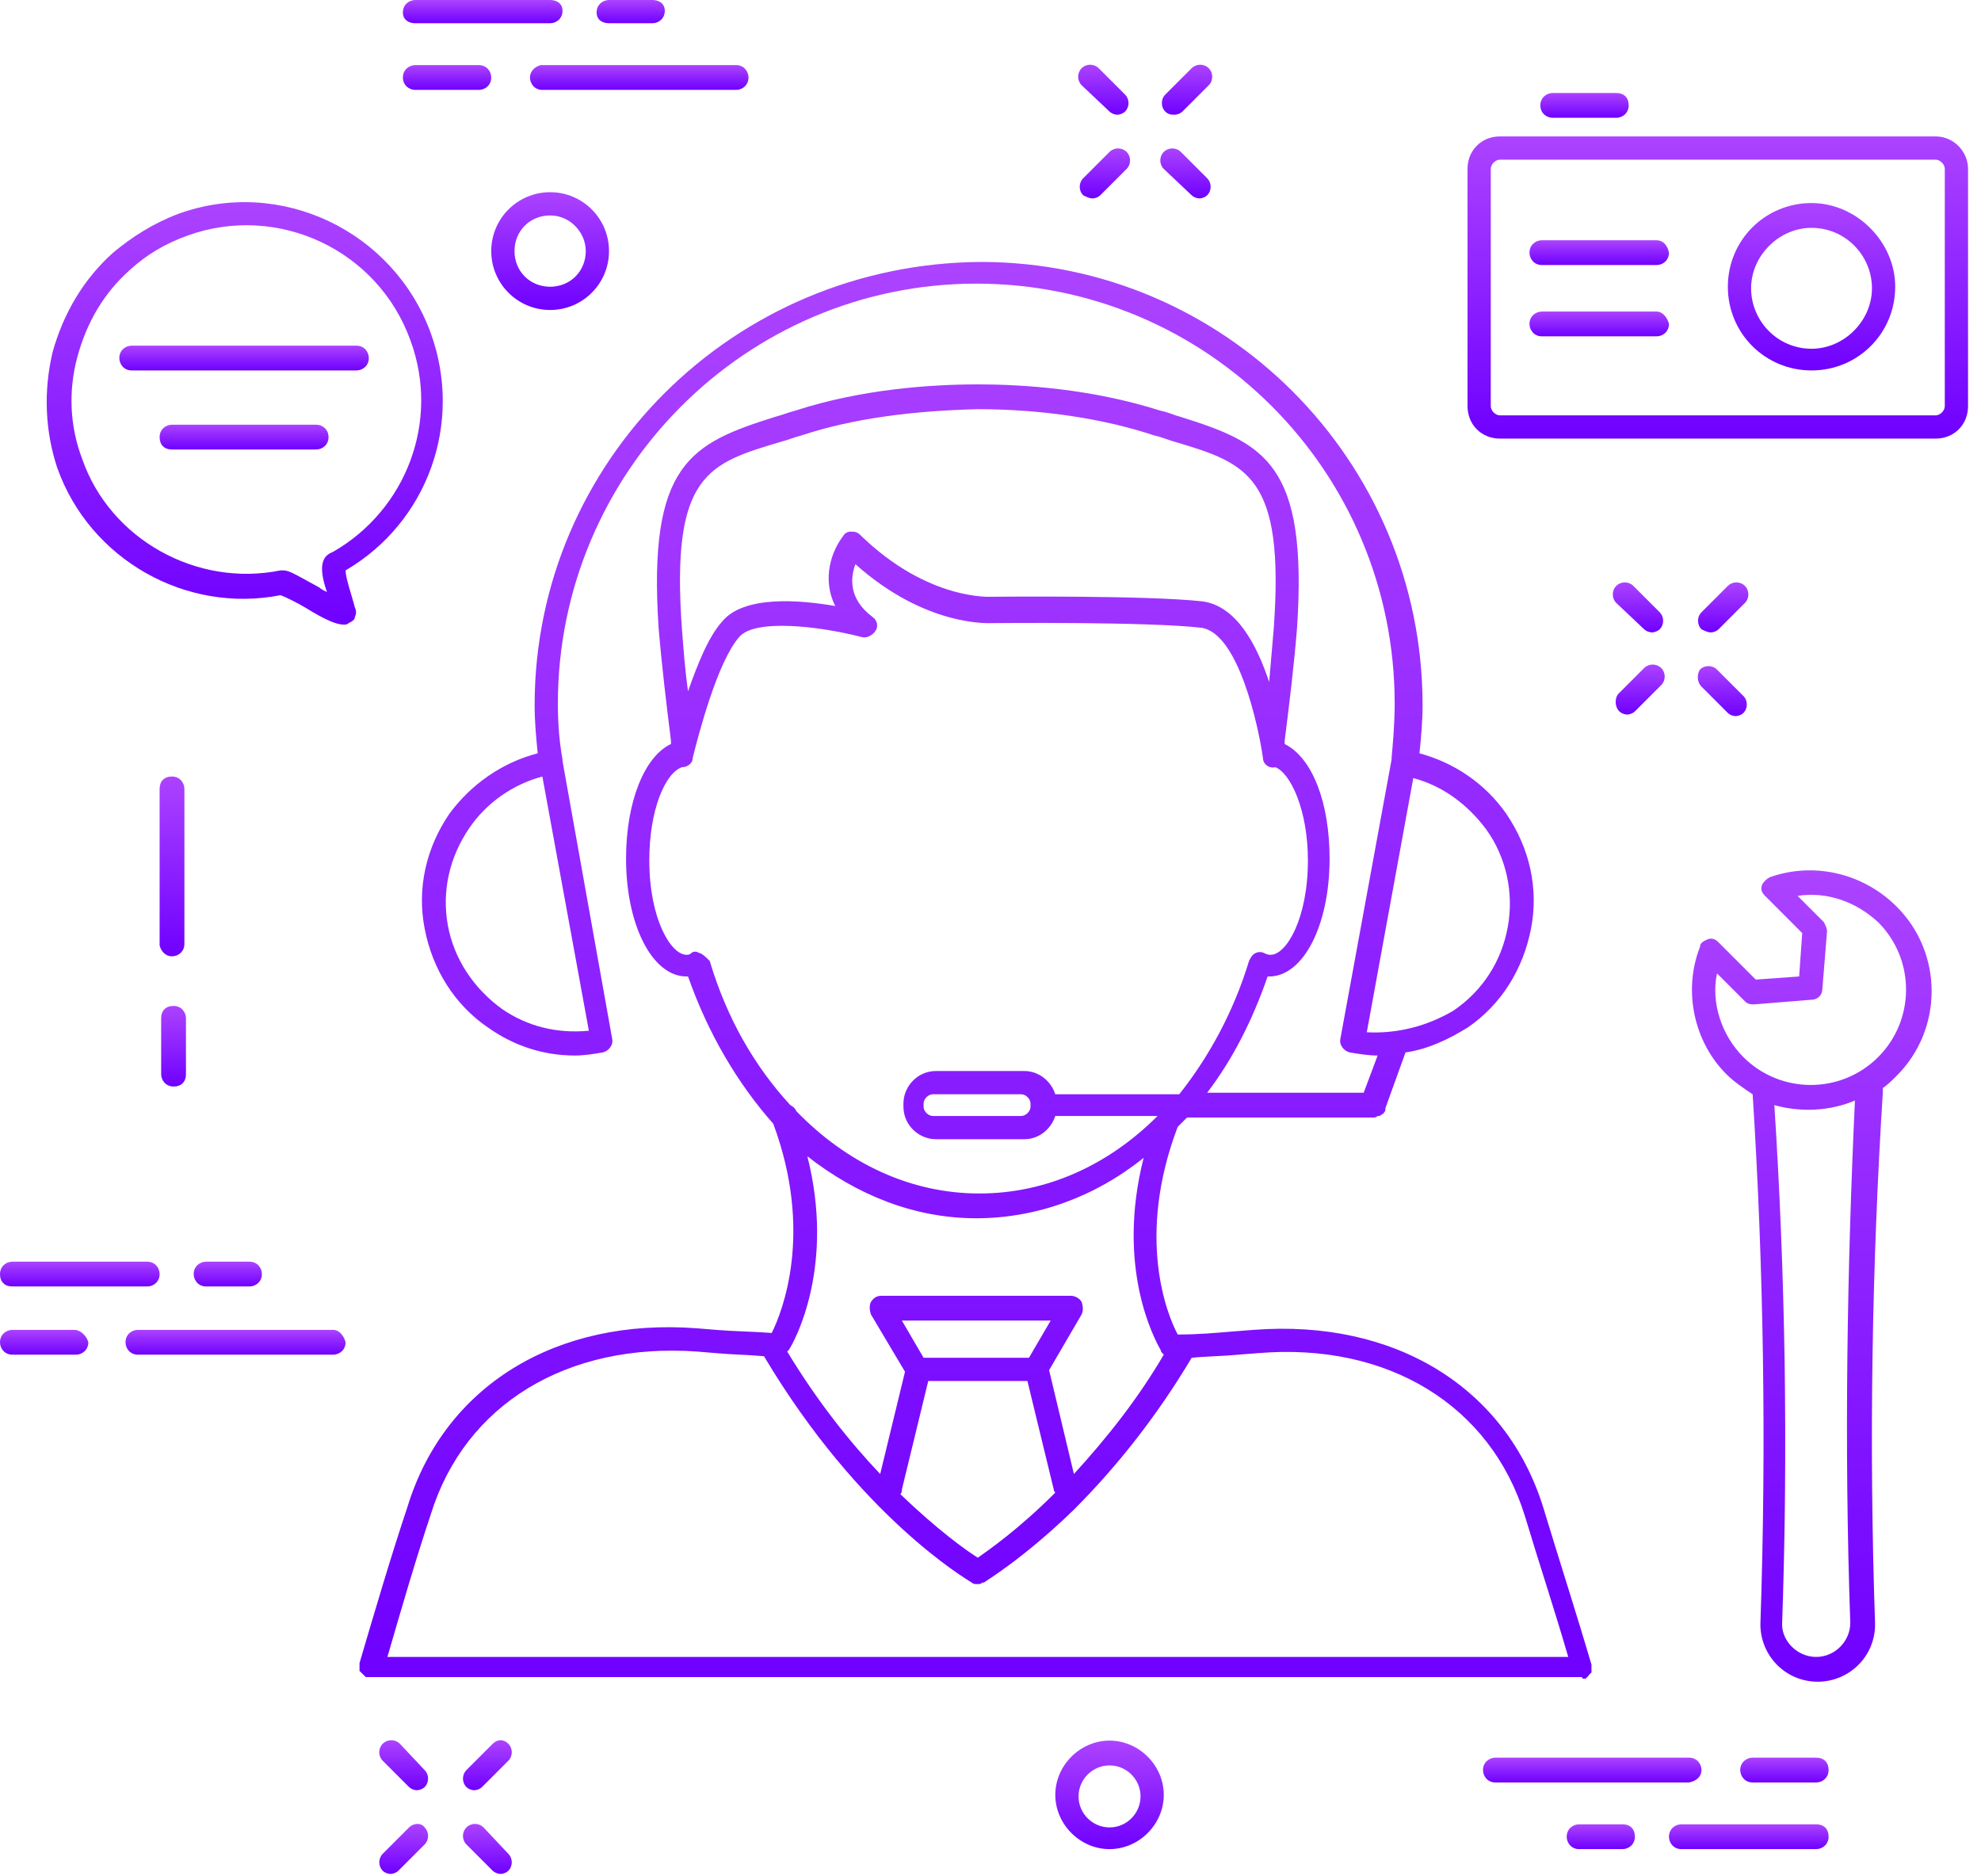 <svg width="94" height="89" viewBox="0 0 94 89" fill="none" xmlns="http://www.w3.org/2000/svg">
<path d="M8.162 45.369C8.456 45.369 8.75 45.148 8.75 44.781V37.428C8.75 37.133 8.53 36.839 8.162 36.839C7.794 36.839 7.574 37.06 7.574 37.428V44.854C7.647 45.148 7.868 45.369 8.162 45.369Z" fill="url(#paint0_linear_37_460)"/>
<path d="M7.647 50.958C7.647 51.252 7.868 51.546 8.236 51.546C8.603 51.546 8.824 51.325 8.824 50.958V48.31C8.824 48.016 8.603 47.722 8.236 47.722C7.868 47.722 7.647 47.943 7.647 48.31V50.958Z" fill="url(#paint1_linear_37_460)"/>
<path d="M23.31 11.912C23.31 13.456 24.56 14.706 26.104 14.706C27.648 14.706 28.898 13.456 28.898 11.912C28.898 10.368 27.648 9.118 26.104 9.118C24.56 9.118 23.31 10.368 23.31 11.912ZM27.795 11.912C27.795 12.868 27.06 13.603 26.104 13.603C25.148 13.603 24.413 12.868 24.413 11.912C24.413 10.956 25.148 10.221 26.104 10.221C27.06 10.221 27.795 11.03 27.795 11.912Z" fill="url(#paint2_linear_37_460)"/>
<path d="M52.649 82.576C51.252 82.576 50.075 83.753 50.075 85.15C50.075 86.547 51.252 87.724 52.649 87.724C54.046 87.724 55.222 86.547 55.222 85.15C55.222 83.753 54.046 82.576 52.649 82.576ZM52.649 86.694C51.84 86.694 51.178 86.032 51.178 85.223C51.178 84.415 51.84 83.753 52.649 83.753C53.458 83.753 54.119 84.415 54.119 85.223C54.119 86.032 53.458 86.694 52.649 86.694Z" fill="url(#paint3_linear_37_460)"/>
<path d="M80.738 83.973C80.738 83.679 80.517 83.385 80.15 83.385H70.958C70.664 83.385 70.37 83.606 70.37 83.973C70.37 84.267 70.591 84.562 70.958 84.562H80.15C80.517 84.488 80.738 84.267 80.738 83.973Z" fill="url(#paint4_linear_37_460)"/>
<path d="M86.179 83.385H83.165C82.87 83.385 82.576 83.606 82.576 83.973C82.576 84.267 82.797 84.562 83.165 84.562H86.179C86.473 84.562 86.768 84.341 86.768 83.973C86.768 83.606 86.547 83.385 86.179 83.385Z" fill="url(#paint5_linear_37_460)"/>
<path d="M86.179 86.547H79.782C79.488 86.547 79.194 86.768 79.194 87.135C79.194 87.429 79.414 87.724 79.782 87.724H86.179C86.474 87.724 86.768 87.503 86.768 87.135C86.768 86.768 86.547 86.547 86.179 86.547Z" fill="url(#paint6_linear_37_460)"/>
<path d="M76.988 86.547H74.929C74.635 86.547 74.341 86.768 74.341 87.135C74.341 87.429 74.561 87.724 74.929 87.724H76.988C77.282 87.724 77.576 87.503 77.576 87.135C77.576 86.768 77.356 86.547 76.988 86.547Z" fill="url(#paint7_linear_37_460)"/>
<path d="M25.148 3.677C25.148 3.971 25.369 4.265 25.736 4.265H34.928C35.222 4.265 35.516 4.044 35.516 3.677C35.516 3.382 35.295 3.088 34.928 3.088H25.663C25.369 3.162 25.148 3.382 25.148 3.677Z" fill="url(#paint8_linear_37_460)"/>
<path d="M19.706 4.265H22.721C23.015 4.265 23.31 4.044 23.31 3.677C23.31 3.382 23.089 3.088 22.721 3.088H19.706C19.412 3.088 19.118 3.309 19.118 3.677C19.118 4.044 19.412 4.265 19.706 4.265Z" fill="url(#paint9_linear_37_460)"/>
<path d="M19.706 1.103H26.104C26.398 1.103 26.692 0.882 26.692 0.515C26.692 0.147 26.398 0 26.104 0H19.706C19.412 0 19.118 0.221 19.118 0.588C19.118 0.956 19.412 1.103 19.706 1.103Z" fill="url(#paint10_linear_37_460)"/>
<path d="M28.898 1.103H30.957C31.251 1.103 31.545 0.882 31.545 0.515C31.545 0.147 31.251 0 30.957 0H28.898C28.604 0 28.31 0.221 28.31 0.588C28.31 0.956 28.604 1.103 28.898 1.103Z" fill="url(#paint11_linear_37_460)"/>
<path d="M15.809 63.09H6.544C6.25 63.09 5.956 63.311 5.956 63.679C5.956 63.973 6.177 64.267 6.544 64.267H15.809C16.103 64.267 16.398 64.046 16.398 63.679C16.324 63.385 16.103 63.09 15.809 63.09Z" fill="url(#paint12_linear_37_460)"/>
<path d="M3.53 63.09H0.588C0.294 63.09 0 63.311 0 63.679C0 63.973 0.221 64.267 0.588 64.267H3.603C3.897 64.267 4.191 64.046 4.191 63.679C4.118 63.385 3.824 63.09 3.53 63.09Z" fill="url(#paint13_linear_37_460)"/>
<path d="M0.588 61.031H6.986C7.28 61.031 7.574 60.811 7.574 60.443C7.574 60.149 7.353 59.855 6.986 59.855H0.588C0.294 59.855 0 60.075 0 60.443C0 60.811 0.221 61.031 0.588 61.031Z" fill="url(#paint14_linear_37_460)"/>
<path d="M11.839 61.031C12.133 61.031 12.427 60.811 12.427 60.443C12.427 60.149 12.206 59.855 11.839 59.855H9.78C9.486 59.855 9.191 60.075 9.191 60.443C9.191 60.737 9.412 61.031 9.78 61.031H11.839Z" fill="url(#paint15_linear_37_460)"/>
<path d="M52.649 5.294C52.722 5.368 52.869 5.441 53.017 5.441C53.163 5.441 53.311 5.368 53.384 5.294C53.605 5.074 53.605 4.706 53.384 4.485L52.134 3.235C51.913 3.015 51.546 3.015 51.325 3.235C51.105 3.456 51.105 3.824 51.325 4.044L52.649 5.294Z" fill="url(#paint16_linear_37_460)"/>
<path d="M56.546 9.265C56.62 9.339 56.767 9.412 56.914 9.412C57.061 9.412 57.208 9.339 57.281 9.265C57.502 9.044 57.502 8.677 57.281 8.456L56.031 7.206C55.811 6.986 55.443 6.986 55.222 7.206C55.002 7.427 55.002 7.794 55.222 8.015L56.546 9.265Z" fill="url(#paint17_linear_37_460)"/>
<path d="M51.84 9.412C51.987 9.412 52.134 9.339 52.208 9.265L53.458 8.015C53.678 7.794 53.678 7.427 53.458 7.206C53.237 6.986 52.869 6.986 52.649 7.206L51.399 8.456C51.178 8.677 51.178 9.044 51.399 9.265C51.546 9.339 51.693 9.412 51.84 9.412Z" fill="url(#paint18_linear_37_460)"/>
<path d="M55.737 5.441C55.884 5.441 56.031 5.368 56.105 5.294L57.355 4.044C57.575 3.824 57.575 3.456 57.355 3.235C57.134 3.015 56.767 3.015 56.546 3.235L55.296 4.485C55.075 4.706 55.075 5.074 55.296 5.294C55.443 5.441 55.59 5.441 55.737 5.441Z" fill="url(#paint19_linear_37_460)"/>
<path d="M78.017 29.854C78.091 29.927 78.238 30.001 78.385 30.001C78.532 30.001 78.679 29.927 78.753 29.854C78.973 29.633 78.973 29.266 78.753 29.045L77.503 27.795C77.282 27.574 76.914 27.574 76.694 27.795C76.473 28.016 76.473 28.383 76.694 28.604L78.017 29.854Z" fill="url(#paint20_linear_37_460)"/>
<path d="M80.738 32.575L81.988 33.825C82.062 33.898 82.209 33.972 82.356 33.972C82.503 33.972 82.65 33.898 82.723 33.825C82.944 33.604 82.944 33.236 82.723 33.016L81.473 31.766C81.253 31.545 80.885 31.545 80.664 31.766C80.517 31.986 80.517 32.354 80.738 32.575Z" fill="url(#paint21_linear_37_460)"/>
<path d="M76.841 33.751C76.914 33.825 77.061 33.898 77.208 33.898C77.356 33.898 77.503 33.825 77.576 33.751L78.826 32.501C79.047 32.281 79.047 31.913 78.826 31.692C78.606 31.472 78.238 31.472 78.017 31.692L76.767 32.942C76.62 33.163 76.62 33.531 76.841 33.751Z" fill="url(#paint22_linear_37_460)"/>
<path d="M81.179 30.001C81.326 30.001 81.473 29.927 81.547 29.854L82.797 28.604C83.017 28.383 83.017 28.016 82.797 27.795C82.576 27.574 82.209 27.574 81.988 27.795L80.738 29.045C80.517 29.266 80.517 29.633 80.738 29.854C80.885 29.927 81.032 30.001 81.179 30.001Z" fill="url(#paint23_linear_37_460)"/>
<path d="M18.971 82.723C18.751 82.503 18.383 82.503 18.162 82.723C17.942 82.944 17.942 83.312 18.162 83.532L19.412 84.782C19.486 84.856 19.633 84.929 19.78 84.929C19.927 84.929 20.074 84.856 20.148 84.782C20.368 84.562 20.368 84.194 20.148 83.973L18.971 82.723Z" fill="url(#paint24_linear_37_460)"/>
<path d="M22.942 86.694C22.721 86.473 22.354 86.473 22.133 86.694C21.913 86.915 21.913 87.282 22.133 87.503L23.383 88.753C23.457 88.826 23.604 88.9 23.751 88.9C23.898 88.9 24.045 88.826 24.119 88.753C24.339 88.532 24.339 88.165 24.119 87.944L22.942 86.694Z" fill="url(#paint25_linear_37_460)"/>
<path d="M19.412 86.694L18.162 87.944C17.942 88.165 17.942 88.532 18.162 88.753C18.236 88.826 18.383 88.9 18.53 88.9C18.677 88.9 18.824 88.826 18.898 88.753L20.148 87.503C20.368 87.282 20.368 86.915 20.148 86.694C20.001 86.473 19.633 86.473 19.412 86.694Z" fill="url(#paint26_linear_37_460)"/>
<path d="M23.383 82.723L22.133 83.973C21.913 84.194 21.913 84.562 22.133 84.782C22.207 84.856 22.354 84.929 22.501 84.929C22.648 84.929 22.795 84.856 22.868 84.782L24.119 83.532C24.339 83.312 24.339 82.944 24.119 82.723C23.898 82.503 23.604 82.503 23.383 82.723Z" fill="url(#paint27_linear_37_460)"/>
<path d="M75.076 79.635C75.15 79.635 75.15 79.635 75.223 79.635C75.223 79.635 75.297 79.635 75.297 79.561C75.297 79.561 75.37 79.561 75.37 79.488L75.444 79.414L75.517 79.341V79.267C75.517 79.194 75.517 79.194 75.517 79.12V79.047V78.973C74.782 76.473 73.973 73.973 73.238 71.546C71.473 65.811 66.179 62.576 59.487 63.09L58.531 63.164C57.649 63.237 56.84 63.311 55.884 63.311C55.37 62.355 53.899 58.678 55.884 53.458C56.031 53.311 56.178 53.163 56.325 53.017H65.149C65.223 53.017 65.296 53.017 65.37 52.943H65.443C65.517 52.943 65.517 52.869 65.59 52.869C65.59 52.869 65.59 52.869 65.664 52.796C65.664 52.796 65.737 52.722 65.737 52.649C65.737 52.649 65.737 52.649 65.737 52.575L66.693 49.928C67.723 49.781 68.679 49.34 69.635 48.752C71.252 47.649 72.282 45.957 72.65 44.046C73.017 42.134 72.576 40.222 71.473 38.604C70.444 37.134 68.973 36.178 67.355 35.736C67.429 35.001 67.502 34.266 67.502 33.457C67.502 21.839 58.09 12.427 46.546 12.427C34.781 12.5 25.369 21.913 25.369 33.457C25.369 34.266 25.442 35.001 25.515 35.736C23.824 36.178 22.354 37.207 21.324 38.604C20.221 40.222 19.78 42.134 20.148 44.046C20.515 45.957 21.545 47.649 23.163 48.752C24.413 49.634 25.81 50.075 27.28 50.075C27.721 50.075 28.163 50.002 28.604 49.928C28.898 49.855 29.119 49.56 29.045 49.266L26.692 36.104V36.031C26.545 35.222 26.471 34.339 26.471 33.383C26.471 22.427 35.369 13.456 46.325 13.456C57.281 13.456 66.179 22.354 66.179 33.383C66.179 34.266 66.105 35.148 66.032 35.957V36.031L63.605 49.266C63.532 49.56 63.752 49.855 64.046 49.928C64.487 50.002 64.929 50.075 65.37 50.075L64.708 51.84H57.281C58.458 50.296 59.414 48.458 60.149 46.325H60.223C61.84 46.325 63.09 43.898 63.09 40.737C63.09 38.09 62.282 35.957 60.958 35.295V35.148C61.178 33.383 61.399 31.619 61.546 29.78C62.061 21.986 60.002 21.03 56.031 19.78C55.737 19.706 55.443 19.559 55.075 19.486C51.84 18.456 48.605 18.236 46.399 18.236C44.193 18.236 40.884 18.456 37.722 19.486C37.428 19.559 37.06 19.706 36.766 19.78C32.795 21.03 30.736 21.986 31.251 29.78C31.398 31.545 31.619 33.383 31.839 35.148V35.295C30.589 35.883 29.707 38.016 29.707 40.737C29.707 43.898 30.957 46.325 32.575 46.325H32.648C33.604 49.046 35.001 51.399 36.692 53.311C38.604 58.458 37.134 62.208 36.619 63.237C35.663 63.164 34.854 63.164 33.972 63.09L33.089 63.017C26.398 62.502 21.104 65.737 19.339 71.473C18.53 73.9 17.795 76.4 17.059 78.9V78.973V79.047C17.059 79.12 17.059 79.12 17.059 79.194V79.267L17.133 79.341L17.206 79.414L17.28 79.488L17.354 79.561C17.427 79.561 17.427 79.561 17.501 79.561H75.076V79.635ZM23.824 47.869C22.501 46.913 21.545 45.516 21.251 43.898C20.957 42.281 21.324 40.663 22.28 39.266C23.089 38.09 24.339 37.207 25.736 36.84L27.942 48.899C26.398 49.046 25.001 48.678 23.824 47.869ZM64.855 48.972L67.061 36.913C68.458 37.281 69.635 38.163 70.517 39.34C71.473 40.663 71.841 42.354 71.546 43.972C71.252 45.59 70.37 46.987 68.973 47.943C67.723 48.678 66.326 49.046 64.855 48.972ZM37.06 20.957C37.354 20.883 37.722 20.736 38.016 20.662C40.443 19.854 43.31 19.486 46.399 19.412C49.413 19.412 52.355 19.854 54.781 20.662C55.149 20.736 55.443 20.883 55.737 20.957C59.193 21.986 60.958 22.574 60.443 29.78C60.37 30.663 60.296 31.472 60.223 32.354C59.634 30.589 58.678 28.751 57.061 28.53C54.414 28.236 47.428 28.31 47.06 28.31C47.06 28.31 44.046 28.53 40.81 25.369C40.663 25.221 40.516 25.221 40.369 25.221C40.222 25.221 40.075 25.295 40.001 25.442C39.487 26.104 38.972 27.427 39.634 28.751C37.942 28.457 35.295 28.236 34.266 29.486C33.604 30.222 33.089 31.545 32.648 32.795C32.501 31.766 32.428 30.736 32.354 29.78C31.839 22.501 33.604 21.986 37.06 20.957ZM33.236 45.222C33.163 45.222 33.089 45.148 33.016 45.148C32.942 45.148 32.869 45.148 32.795 45.222C32.722 45.296 32.648 45.296 32.575 45.296C31.839 45.296 30.81 43.604 30.81 40.81C30.81 38.457 31.545 36.692 32.354 36.398C32.575 36.398 32.869 36.251 32.869 35.957C33.163 34.781 34.045 31.398 35.075 30.222C35.81 29.339 38.898 29.707 40.884 30.222C41.104 30.295 41.398 30.148 41.545 29.927C41.693 29.707 41.619 29.413 41.398 29.266C40.222 28.383 40.369 27.354 40.59 26.766C43.972 29.78 46.987 29.56 47.134 29.56C47.207 29.56 54.414 29.486 56.987 29.78C58.752 30.001 59.708 34.413 59.928 35.957C59.928 36.251 60.223 36.472 60.517 36.398C61.252 36.692 62.061 38.457 62.061 40.81C62.061 43.604 61.031 45.296 60.296 45.296C60.223 45.296 60.149 45.296 60.002 45.222C59.855 45.148 59.708 45.148 59.561 45.222C59.414 45.296 59.34 45.443 59.267 45.59C58.531 48.016 57.355 50.149 55.958 51.913H50.075C49.855 51.252 49.266 50.81 48.605 50.81H44.413C43.531 50.81 42.869 51.546 42.869 52.355V52.502C42.869 53.384 43.604 54.046 44.413 54.046H48.605C49.266 54.046 49.855 53.605 50.075 52.943H54.928C52.575 55.296 49.634 56.62 46.472 56.62C43.237 56.62 40.222 55.222 37.795 52.722C37.722 52.575 37.648 52.502 37.501 52.428C35.81 50.59 34.486 48.31 33.678 45.59C33.531 45.443 33.383 45.296 33.236 45.222ZM48.899 52.502C48.899 52.722 48.678 52.943 48.458 52.943H44.266C44.046 52.943 43.825 52.722 43.825 52.502V52.355C43.825 52.134 44.046 51.913 44.266 51.913H48.458C48.678 51.913 48.899 52.134 48.899 52.355V52.502ZM38.31 54.855C40.663 56.693 43.384 57.796 46.325 57.796C49.193 57.796 51.987 56.767 54.267 54.928C52.943 60.149 54.781 63.532 55.075 64.046C55.075 64.12 55.149 64.193 55.222 64.267C53.972 66.399 52.502 68.237 50.958 69.929L49.781 65.002L51.325 62.355C51.399 62.208 51.399 61.987 51.325 61.767C51.252 61.62 51.031 61.473 50.81 61.473H41.84C41.619 61.473 41.472 61.546 41.325 61.767C41.251 61.914 41.251 62.134 41.325 62.355L42.943 65.076L41.766 69.929C40.369 68.458 38.825 66.546 37.354 64.12L37.428 64.046C37.722 63.605 39.634 60.075 38.31 54.855ZM46.399 73.9C45.81 73.532 44.487 72.576 42.722 70.885C42.795 70.811 42.795 70.738 42.795 70.664L44.046 65.517H48.752L50.002 70.664C50.002 70.738 50.075 70.811 50.075 70.811C48.31 72.576 46.913 73.532 46.399 73.9ZM48.825 64.414H43.825L42.795 62.649H49.855L48.825 64.414ZM20.442 71.841C22.06 66.62 26.913 63.679 33.089 64.12L33.972 64.193C34.781 64.267 35.442 64.267 36.251 64.34C40.81 71.988 45.884 74.929 46.105 75.076C46.178 75.15 46.252 75.15 46.399 75.15C46.472 75.15 46.546 75.15 46.619 75.076H46.693C46.766 75.002 48.531 73.973 50.958 71.62C53.017 69.561 54.928 67.135 56.546 64.414C57.281 64.34 58.017 64.34 58.752 64.267L59.708 64.193C65.885 63.679 70.738 66.693 72.355 71.914C73.017 74.12 73.752 76.326 74.414 78.606H18.383C19.045 76.326 19.706 74.047 20.442 71.841Z" fill="url(#paint28_linear_37_460)"/>
<path d="M16.398 27.06C20.295 24.78 21.986 20.074 20.442 15.809C18.677 10.956 13.309 8.383 8.456 10.147C7.28 10.589 6.25 11.25 5.368 11.986C3.971 13.236 3.015 14.853 2.5 16.692C2.059 18.53 2.132 20.442 2.721 22.207C4.265 26.545 8.824 29.119 13.309 28.236C13.53 28.31 14.118 28.604 14.486 28.825C15.442 29.413 15.956 29.633 16.324 29.633C16.398 29.633 16.471 29.633 16.545 29.56C16.692 29.486 16.839 29.413 16.839 29.266C16.912 29.119 16.912 28.971 16.839 28.825C16.692 28.236 16.398 27.427 16.398 27.06ZM15.515 28.089C15.368 28.016 15.221 27.942 15.148 27.869C14.192 27.354 13.75 27.06 13.456 27.06C13.383 27.06 13.383 27.06 13.309 27.06C9.339 27.869 5.221 25.589 3.897 21.765C3.309 20.221 3.235 18.53 3.677 16.912C4.118 15.295 4.927 13.898 6.177 12.794C6.986 12.059 7.868 11.544 8.897 11.177C13.162 9.633 17.942 11.839 19.486 16.177C20.883 20.001 19.265 24.192 15.809 26.177C15.442 26.324 15.001 26.619 15.515 28.089Z" fill="url(#paint29_linear_37_460)"/>
<path d="M17.501 16.986C17.501 16.692 17.28 16.398 16.912 16.398H6.25C5.956 16.398 5.662 16.618 5.662 16.986C5.662 17.28 5.883 17.574 6.25 17.574H16.912C17.206 17.574 17.501 17.354 17.501 16.986Z" fill="url(#paint30_linear_37_460)"/>
<path d="M15.001 20.148H8.162C7.868 20.148 7.574 20.368 7.574 20.736C7.574 21.104 7.794 21.324 8.162 21.324H15.001C15.295 21.324 15.589 21.104 15.589 20.736C15.589 20.368 15.295 20.148 15.001 20.148Z" fill="url(#paint31_linear_37_460)"/>
<path d="M83.973 41.619C83.826 41.693 83.679 41.84 83.606 41.987C83.532 42.207 83.606 42.354 83.753 42.501L85.517 44.266L85.371 46.325L83.312 46.472L81.547 44.707C81.4 44.56 81.253 44.487 81.032 44.56C80.885 44.634 80.664 44.707 80.664 44.928C79.856 46.987 80.37 49.413 81.915 50.958C82.282 51.325 82.723 51.619 83.165 51.913C83.679 60.002 83.826 68.458 83.532 77.061C83.532 78.532 84.709 79.782 86.253 79.782C87.724 79.782 88.974 78.606 88.974 77.061C88.679 68.458 88.826 60.002 89.341 51.84C89.341 51.766 89.341 51.693 89.341 51.619C89.562 51.472 89.782 51.252 90.003 51.031C92.209 48.825 92.209 45.222 90.003 43.016C88.385 41.398 86.032 40.884 83.973 41.619ZM87.797 76.988C87.797 77.87 87.062 78.606 86.179 78.606C85.297 78.606 84.562 77.87 84.562 77.061C84.856 68.679 84.709 60.37 84.194 52.428C84.709 52.575 85.297 52.649 85.812 52.649C86.547 52.649 87.356 52.502 88.018 52.208C87.65 60.149 87.503 68.532 87.797 76.988ZM89.121 50.149C87.356 51.913 84.488 51.913 82.723 50.149C81.694 49.119 81.179 47.575 81.473 46.178L82.797 47.502C82.944 47.649 83.091 47.649 83.238 47.649L85.959 47.428C86.253 47.428 86.473 47.207 86.473 46.913L86.694 44.193C86.694 44.046 86.621 43.898 86.547 43.751L85.297 42.501C86.694 42.281 88.091 42.795 89.121 43.751C90.885 45.516 90.885 48.384 89.121 50.149Z" fill="url(#paint32_linear_37_460)"/>
<path d="M91.841 6.471H71.179C70.296 6.471 69.635 7.133 69.635 8.015V19.265C69.635 20.148 70.296 20.809 71.179 20.809H91.841C92.724 20.809 93.385 20.148 93.385 19.265V8.015C93.385 7.206 92.724 6.471 91.841 6.471ZM92.282 19.265C92.282 19.486 92.062 19.706 91.841 19.706H71.179C70.958 19.706 70.738 19.486 70.738 19.265V8.015C70.738 7.794 70.958 7.574 71.179 7.574H91.841C92.062 7.574 92.282 7.794 92.282 8.015V19.265Z" fill="url(#paint33_linear_37_460)"/>
<path d="M85.959 9.633C83.753 9.633 81.988 11.397 81.988 13.603C81.988 15.809 83.753 17.574 85.959 17.574C88.165 17.574 89.929 15.809 89.929 13.603C89.929 11.471 88.091 9.633 85.959 9.633ZM85.959 16.545C84.341 16.545 83.091 15.221 83.091 13.677C83.091 12.133 84.415 10.809 85.959 10.809C87.576 10.809 88.826 12.133 88.826 13.677C88.826 15.221 87.503 16.545 85.959 16.545Z" fill="url(#paint34_linear_37_460)"/>
<path d="M78.606 11.398H73.164C72.87 11.398 72.576 11.618 72.576 11.986C72.576 12.28 72.796 12.574 73.164 12.574H78.606C78.9 12.574 79.194 12.353 79.194 11.986C79.12 11.618 78.9 11.398 78.606 11.398Z" fill="url(#paint35_linear_37_460)"/>
<path d="M78.606 14.78H73.164C72.87 14.78 72.576 15.001 72.576 15.368C72.576 15.662 72.796 15.956 73.164 15.956H78.606C78.9 15.956 79.194 15.736 79.194 15.368C79.12 15.074 78.9 14.78 78.606 14.78Z" fill="url(#paint36_linear_37_460)"/>
<path d="M73.679 5.588H76.694C76.988 5.588 77.282 5.368 77.282 5C77.282 4.633 77.061 4.412 76.694 4.412H73.679C73.385 4.412 73.091 4.633 73.091 5C73.091 5.368 73.385 5.588 73.679 5.588Z" fill="url(#paint37_linear_37_460)"/>
<defs>
<linearGradient id="paint0_linear_37_460" x1="8.162" y1="36.839" x2="8.162" y2="45.369" gradientUnits="userSpaceOnUse">
<stop stop-color="#AC43FF"/>
<stop offset="1" stop-color="#6F00FF"/>
</linearGradient>
<linearGradient id="paint1_linear_37_460" x1="8.236" y1="47.722" x2="8.236" y2="51.546" gradientUnits="userSpaceOnUse">
<stop stop-color="#AC43FF"/>
<stop offset="1" stop-color="#6F00FF"/>
</linearGradient>
<linearGradient id="paint2_linear_37_460" x1="26.104" y1="9.118" x2="26.104" y2="14.706" gradientUnits="userSpaceOnUse">
<stop stop-color="#AC43FF"/>
<stop offset="1" stop-color="#6F00FF"/>
</linearGradient>
<linearGradient id="paint3_linear_37_460" x1="52.649" y1="82.576" x2="52.649" y2="87.724" gradientUnits="userSpaceOnUse">
<stop stop-color="#AC43FF"/>
<stop offset="1" stop-color="#6F00FF"/>
</linearGradient>
<linearGradient id="paint4_linear_37_460" x1="75.554" y1="83.385" x2="75.554" y2="84.562" gradientUnits="userSpaceOnUse">
<stop stop-color="#AC43FF"/>
<stop offset="1" stop-color="#6F00FF"/>
</linearGradient>
<linearGradient id="paint5_linear_37_460" x1="84.672" y1="83.385" x2="84.672" y2="84.562" gradientUnits="userSpaceOnUse">
<stop stop-color="#AC43FF"/>
<stop offset="1" stop-color="#6F00FF"/>
</linearGradient>
<linearGradient id="paint6_linear_37_460" x1="82.981" y1="86.547" x2="82.981" y2="87.724" gradientUnits="userSpaceOnUse">
<stop stop-color="#AC43FF"/>
<stop offset="1" stop-color="#6F00FF"/>
</linearGradient>
<linearGradient id="paint7_linear_37_460" x1="75.958" y1="86.547" x2="75.958" y2="87.724" gradientUnits="userSpaceOnUse">
<stop stop-color="#AC43FF"/>
<stop offset="1" stop-color="#6F00FF"/>
</linearGradient>
<linearGradient id="paint8_linear_37_460" x1="30.332" y1="3.088" x2="30.332" y2="4.265" gradientUnits="userSpaceOnUse">
<stop stop-color="#AC43FF"/>
<stop offset="1" stop-color="#6F00FF"/>
</linearGradient>
<linearGradient id="paint9_linear_37_460" x1="21.214" y1="3.088" x2="21.214" y2="4.265" gradientUnits="userSpaceOnUse">
<stop stop-color="#AC43FF"/>
<stop offset="1" stop-color="#6F00FF"/>
</linearGradient>
<linearGradient id="paint10_linear_37_460" x1="22.905" y1="0" x2="22.905" y2="1.103" gradientUnits="userSpaceOnUse">
<stop stop-color="#AC43FF"/>
<stop offset="1" stop-color="#6F00FF"/>
</linearGradient>
<linearGradient id="paint11_linear_37_460" x1="29.927" y1="0" x2="29.927" y2="1.103" gradientUnits="userSpaceOnUse">
<stop stop-color="#AC43FF"/>
<stop offset="1" stop-color="#6F00FF"/>
</linearGradient>
<linearGradient id="paint12_linear_37_460" x1="11.177" y1="63.09" x2="11.177" y2="64.267" gradientUnits="userSpaceOnUse">
<stop stop-color="#AC43FF"/>
<stop offset="1" stop-color="#6F00FF"/>
</linearGradient>
<linearGradient id="paint13_linear_37_460" x1="2.096" y1="63.09" x2="2.096" y2="64.267" gradientUnits="userSpaceOnUse">
<stop stop-color="#AC43FF"/>
<stop offset="1" stop-color="#6F00FF"/>
</linearGradient>
<linearGradient id="paint14_linear_37_460" x1="3.787" y1="59.855" x2="3.787" y2="61.031" gradientUnits="userSpaceOnUse">
<stop stop-color="#AC43FF"/>
<stop offset="1" stop-color="#6F00FF"/>
</linearGradient>
<linearGradient id="paint15_linear_37_460" x1="10.809" y1="59.855" x2="10.809" y2="61.031" gradientUnits="userSpaceOnUse">
<stop stop-color="#AC43FF"/>
<stop offset="1" stop-color="#6F00FF"/>
</linearGradient>
<linearGradient id="paint16_linear_37_460" x1="52.355" y1="3.07" x2="52.355" y2="5.441" gradientUnits="userSpaceOnUse">
<stop stop-color="#AC43FF"/>
<stop offset="1" stop-color="#6F00FF"/>
</linearGradient>
<linearGradient id="paint17_linear_37_460" x1="56.252" y1="7.041" x2="56.252" y2="9.412" gradientUnits="userSpaceOnUse">
<stop stop-color="#AC43FF"/>
<stop offset="1" stop-color="#6F00FF"/>
</linearGradient>
<linearGradient id="paint18_linear_37_460" x1="52.428" y1="7.041" x2="52.428" y2="9.412" gradientUnits="userSpaceOnUse">
<stop stop-color="#AC43FF"/>
<stop offset="1" stop-color="#6F00FF"/>
</linearGradient>
<linearGradient id="paint19_linear_37_460" x1="56.325" y1="3.07" x2="56.325" y2="5.441" gradientUnits="userSpaceOnUse">
<stop stop-color="#AC43FF"/>
<stop offset="1" stop-color="#6F00FF"/>
</linearGradient>
<linearGradient id="paint20_linear_37_460" x1="77.723" y1="27.63" x2="77.723" y2="30.001" gradientUnits="userSpaceOnUse">
<stop stop-color="#AC43FF"/>
<stop offset="1" stop-color="#6F00FF"/>
</linearGradient>
<linearGradient id="paint21_linear_37_460" x1="81.725" y1="31.6" x2="81.725" y2="33.972" gradientUnits="userSpaceOnUse">
<stop stop-color="#AC43FF"/>
<stop offset="1" stop-color="#6F00FF"/>
</linearGradient>
<linearGradient id="paint22_linear_37_460" x1="77.828" y1="31.527" x2="77.828" y2="33.898" gradientUnits="userSpaceOnUse">
<stop stop-color="#AC43FF"/>
<stop offset="1" stop-color="#6F00FF"/>
</linearGradient>
<linearGradient id="paint23_linear_37_460" x1="81.767" y1="27.63" x2="81.767" y2="30.001" gradientUnits="userSpaceOnUse">
<stop stop-color="#AC43FF"/>
<stop offset="1" stop-color="#6F00FF"/>
</linearGradient>
<linearGradient id="paint24_linear_37_460" x1="19.155" y1="82.558" x2="19.155" y2="84.929" gradientUnits="userSpaceOnUse">
<stop stop-color="#AC43FF"/>
<stop offset="1" stop-color="#6F00FF"/>
</linearGradient>
<linearGradient id="paint25_linear_37_460" x1="23.126" y1="86.529" x2="23.126" y2="88.9" gradientUnits="userSpaceOnUse">
<stop stop-color="#AC43FF"/>
<stop offset="1" stop-color="#6F00FF"/>
</linearGradient>
<linearGradient id="paint26_linear_37_460" x1="19.155" y1="86.529" x2="19.155" y2="88.9" gradientUnits="userSpaceOnUse">
<stop stop-color="#AC43FF"/>
<stop offset="1" stop-color="#6F00FF"/>
</linearGradient>
<linearGradient id="paint27_linear_37_460" x1="23.126" y1="82.558" x2="23.126" y2="84.929" gradientUnits="userSpaceOnUse">
<stop stop-color="#AC43FF"/>
<stop offset="1" stop-color="#6F00FF"/>
</linearGradient>
<linearGradient id="paint28_linear_37_460" x1="46.288" y1="12.427" x2="46.288" y2="79.635" gradientUnits="userSpaceOnUse">
<stop stop-color="#AC43FF"/>
<stop offset="1" stop-color="#6F00FF"/>
</linearGradient>
<linearGradient id="paint29_linear_37_460" x1="11.613" y1="9.59" x2="11.613" y2="29.633" gradientUnits="userSpaceOnUse">
<stop stop-color="#AC43FF"/>
<stop offset="1" stop-color="#6F00FF"/>
</linearGradient>
<linearGradient id="paint30_linear_37_460" x1="11.581" y1="16.398" x2="11.581" y2="17.574" gradientUnits="userSpaceOnUse">
<stop stop-color="#AC43FF"/>
<stop offset="1" stop-color="#6F00FF"/>
</linearGradient>
<linearGradient id="paint31_linear_37_460" x1="11.581" y1="20.148" x2="11.581" y2="21.324" gradientUnits="userSpaceOnUse">
<stop stop-color="#AC43FF"/>
<stop offset="1" stop-color="#6F00FF"/>
</linearGradient>
<linearGradient id="paint32_linear_37_460" x1="85.971" y1="41.291" x2="85.971" y2="79.782" gradientUnits="userSpaceOnUse">
<stop stop-color="#AC43FF"/>
<stop offset="1" stop-color="#6F00FF"/>
</linearGradient>
<linearGradient id="paint33_linear_37_460" x1="81.51" y1="6.471" x2="81.51" y2="20.809" gradientUnits="userSpaceOnUse">
<stop stop-color="#AC43FF"/>
<stop offset="1" stop-color="#6F00FF"/>
</linearGradient>
<linearGradient id="paint34_linear_37_460" x1="85.959" y1="9.633" x2="85.959" y2="17.574" gradientUnits="userSpaceOnUse">
<stop stop-color="#AC43FF"/>
<stop offset="1" stop-color="#6F00FF"/>
</linearGradient>
<linearGradient id="paint35_linear_37_460" x1="75.885" y1="11.398" x2="75.885" y2="12.574" gradientUnits="userSpaceOnUse">
<stop stop-color="#AC43FF"/>
<stop offset="1" stop-color="#6F00FF"/>
</linearGradient>
<linearGradient id="paint36_linear_37_460" x1="75.885" y1="14.78" x2="75.885" y2="15.956" gradientUnits="userSpaceOnUse">
<stop stop-color="#AC43FF"/>
<stop offset="1" stop-color="#6F00FF"/>
</linearGradient>
<linearGradient id="paint37_linear_37_460" x1="75.186" y1="4.412" x2="75.186" y2="5.588" gradientUnits="userSpaceOnUse">
<stop stop-color="#AC43FF"/>
<stop offset="1" stop-color="#6F00FF"/>
</linearGradient>
</defs>
</svg>
